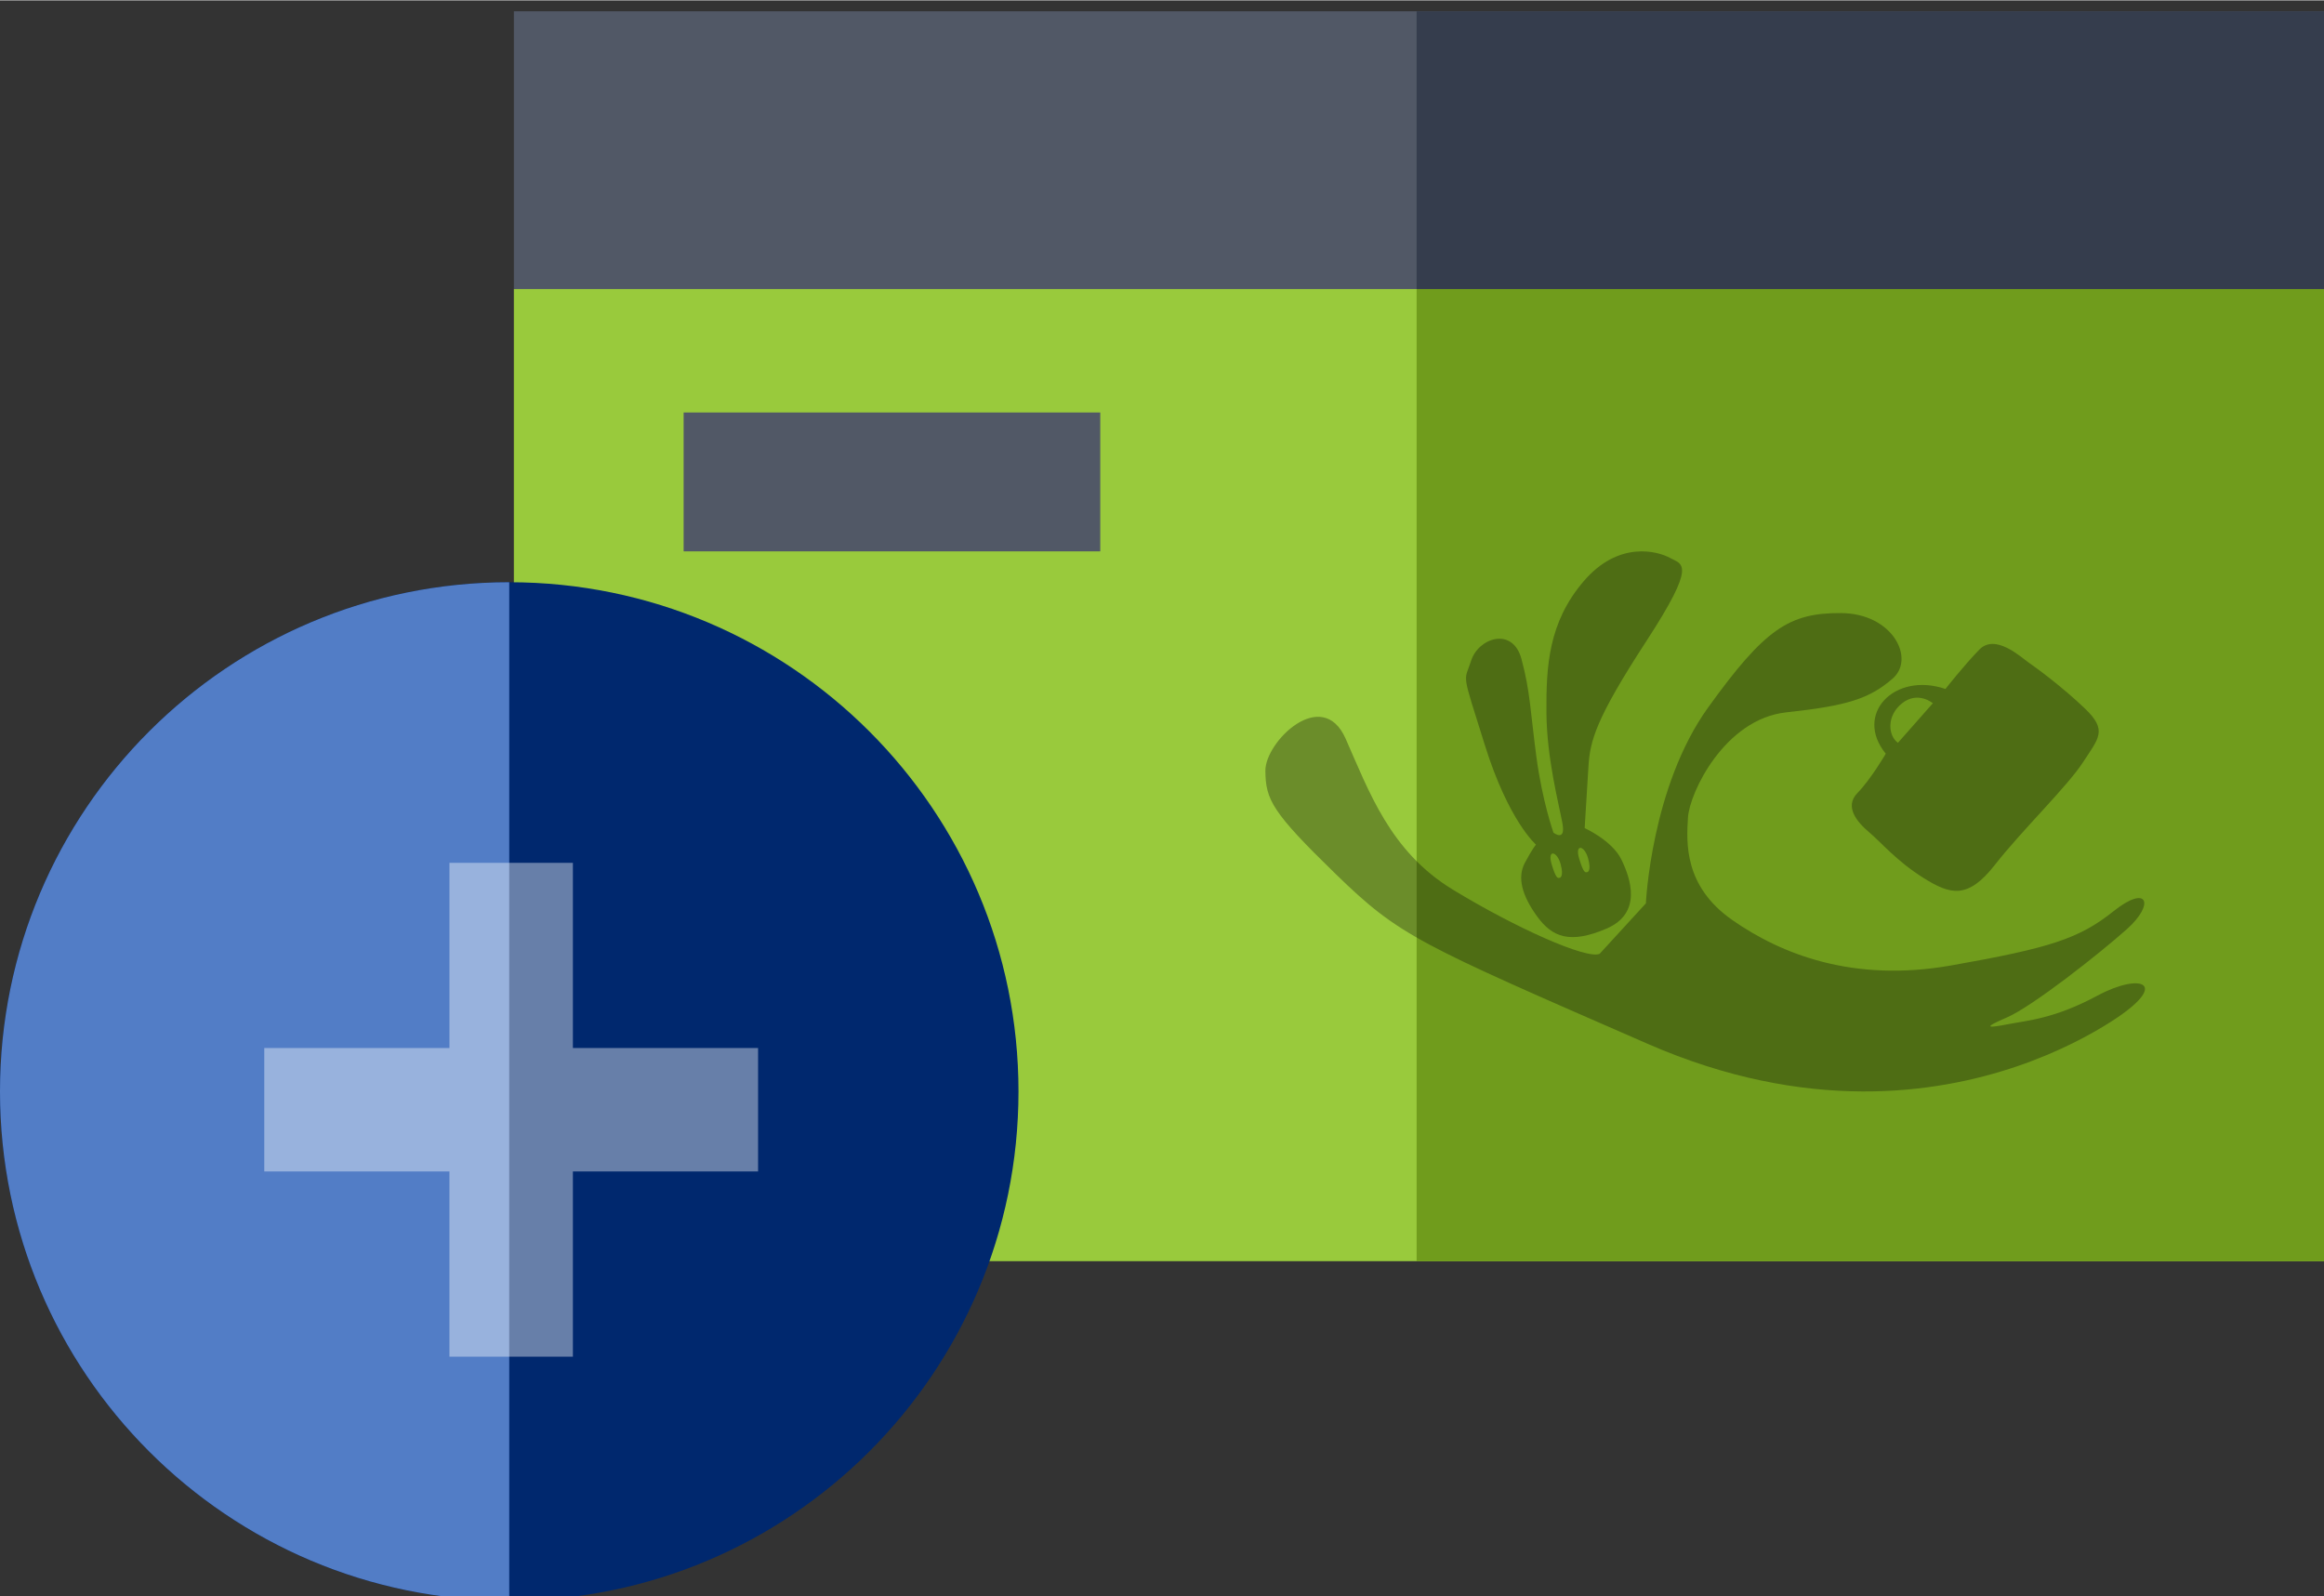 <?xml version="1.0" encoding="UTF-8"?>
<!DOCTYPE svg PUBLIC "-//W3C//DTD SVG 1.1//EN" "http://www.w3.org/Graphics/SVG/1.1/DTD/svg11.dtd">
<!-- Creator: CorelDRAW 2019 (64-Bit) -->
<svg xmlns="http://www.w3.org/2000/svg" xml:space="preserve" width="2.083in" height="1.431in" version="1.1" style="shape-rendering:geometricPrecision; text-rendering:geometricPrecision; image-rendering:optimizeQuality; fill-rule:evenodd; clip-rule:evenodd"
viewBox="0 0 2083.33 1430.55"
 xmlns:xlink="http://www.w3.org/1999/xlink"
 xmlns:xodm="http://www.corel.com/coreldraw/odm/2003">
 <rect x="0" y="0" width="2083.33" height="1430.55" fill="#333333" stroke="none"/>
 <defs>
  <style type="text/css">
   <![CDATA[
    .fil5 {fill:#00286E;fill-rule:nonzero}
    .fil3 {fill:#353D4D;fill-rule:nonzero}
    .fil2 {fill:#515866;fill-rule:nonzero}
    .fil6 {fill:#527DC6;fill-rule:nonzero}
    .fil1 {fill:#709C1C;fill-rule:nonzero}
    .fil0 {fill:#99CA3C;fill-rule:nonzero}
    .fil4 {fill:black;fill-rule:nonzero;fill-opacity:0.302}
    .fil7 {fill:white;fill-rule:nonzero;fill-opacity:0.404}
   ]]>
  </style>
 </defs>
 <g id="Layer_x0020_1">
  <polygon class="fil0" points="1983.73,134.29 1269.92,134.29 662.47,134.29 460.66,258.79 460.66,1130.31 1269.92,1130.31 2083.33,1130.31 2083.33,258.79 "/>
  <polygon class="fil1" points="2083.33,258.79 1983.73,134.29 1269.92,134.29 1269.92,1130.31 2083.33,1130.31 "/>
  <polygon class="fil2" points="1556.44,9.78 1431.12,9.78 1269.92,9.78 460.66,9.78 460.66,258.79 1269.92,258.79 2083.33,258.79 2083.33,9.78 "/>
  <polygon class="fil3" points="2083.33,9.78 1556.44,9.78 1431.12,9.78 1269.92,9.78 1269.92,258.79 2083.33,258.79 "/>
  <polygon class="fil2" points="612.83,493.96 986.33,493.96 986.33,369.46 612.83,369.46 "/>
  <path class="fil4" d="M1434 854.75l41.44 -45.22c0,0 4.69,-104.58 55.72,-175.48 51.02,-70.88 72.72,-85.02 119.26,-84.76 46.52,0.28 66.76,41.09 46.13,58.82 -20.63,17.75 -39.89,24.24 -95.2,30.17 -55.33,5.95 -86.82,72.07 -88.18,94.32 -1.37,22.25 -3.86,61.44 39.74,91.88 43.6,30.43 108.01,56.29 196.19,40.72 88.18,-15.59 114.57,-23.88 145.46,-48.56 30.89,-24.68 37.29,-6.5 12.14,15.94 -25.15,22.44 -84.94,69.48 -107.75,79.28 -22.81,9.79 -16.49,9.42 1.09,6.02 17.58,-3.4 41.53,-4.85 80.43,-25.74 38.92,-20.9 66.14,-11.16 12.01,23.43 -35.52,22.69 -114.38,63.01 -222.71,62.58 -56.74,-0.22 -121.58,-11.63 -192.51,-42.59 -206.36,-90.07 -222.49,-96.56 -279.77,-152.22 -57.29,-55.67 -62.92,-66.67 -63.15,-92.69 -0.22,-26.04 50.94,-76.17 71.94,-28.76 21.01,47.41 39.88,101 95.8,135.14 55.92,34.14 120.22,62.96 131.91,57.74z"/>
  <path class="fil4" d="M1690.48 675.36c-28.85,-35.4 7.79,-73.65 53.51,-58.03 0,0 15.88,-20.34 30.28,-35.22 14.4,-14.89 37.42,6.78 44.19,11.46 6.76,4.66 30.17,21.76 50.62,41.35 20.43,19.57 12.3,26.45 -1.91,48.29 -14.21,21.83 -54.59,60.76 -78.89,91.84 -24.3,31.09 -39.98,26.77 -64.08,11.62 -24.11,-15.15 -37.92,-31.89 -48.6,-40.87 -10.69,-8.98 -22.55,-22.88 -10.5,-35.22 12.06,-12.33 25.39,-35.22 25.39,-35.22zm10.91 -9.77l31.3 -35.48c0,0 -13.4,-11.25 -27.62,0.06 -14.22,11.32 -12.44,29.22 -3.68,35.41z"/>
  <path class="fil4" d="M1376.94 756.88c0,0 -24.54,-21.03 -45.86,-89.22 -21.31,-68.18 -18.76,-55.57 -12.23,-75.87 6.55,-20.31 37.15,-30.52 45.02,-1.44 7.87,29.07 8.05,47.34 13.36,87.43 5.3,40.09 15.36,68.37 15.36,68.37 0,0 11.17,8.76 8.05,-8.33 -3.13,-17.08 -14.12,-58.34 -14.36,-99.59 -0.24,-41.25 1.74,-80.39 33.31,-117.39 31.56,-37.02 66.8,-26.95 77.61,-20.94 10.8,5.99 24.46,4.2 -21.22,74.35 -45.68,70.15 -50.61,89.56 -52.03,112.65 -1.43,23.09 -3.39,55.15 -3.39,55.15 0,0 24.5,11.06 32.84,28.04 8.34,17.02 19.06,48.25 -13.35,62.11 -32.41,13.87 -48.44,7.87 -62.08,-10.93 -13.64,-18.79 -18.01,-34.98 -11,-48.13 7.01,-13.15 9.97,-16.27 9.97,-16.27zm22.76 58.97c0,0 18.58,7.19 29.63,-4.01 11.06,-11.22 11.48,-21.87 11.14,-28.67 -0.36,-6.78 5.35,-3.61 6.09,2.66 0.75,6.27 3.68,19.22 -7.88,30.02 -11.57,10.8 -29.52,10.47 -37.53,5.8 -8.01,-4.69 -4.07,-5.91 -1.44,-5.8zm-1.41 -29.27c0,0 3.9,-0.71 0.66,-12.4 -3.24,-11.69 -12.06,-13.35 -8.01,0.26 4.07,13.6 5.62,12.45 7.35,12.13zm24.67 -5.05c0,0 3.91,-0.71 0.66,-12.4 -3.24,-11.69 -12.06,-13.35 -8,0.25 4.06,13.61 5.62,12.45 7.33,12.15z"/>
  <path class="fil5" d="M456.5 1434.65c-252.11,0 -456.5,-204.39 -456.5,-456.51 0,-252.11 204.39,-456.5 456.5,-456.5 252.12,0 456.51,204.39 456.51,456.5 0,252.12 -204.39,456.51 -456.51,456.51z"/>
  <path class="fil6" d="M456.5 1434.65c-252.11,0 -456.5,-204.39 -456.5,-456.51 0,-252.11 204.39,-456.5 456.5,-456.5l0 913.02z"/>
  <polygon class="fil7" points="513.57,773.23 513.57,939.23 679.57,939.23 679.57,1049.9 513.56,1049.9 513.57,1215.91 402.9,1215.91 402.89,1049.9 236.9,1049.9 236.9,939.23 402.9,939.23 402.9,773.23 "/>
 </g>
</svg>
